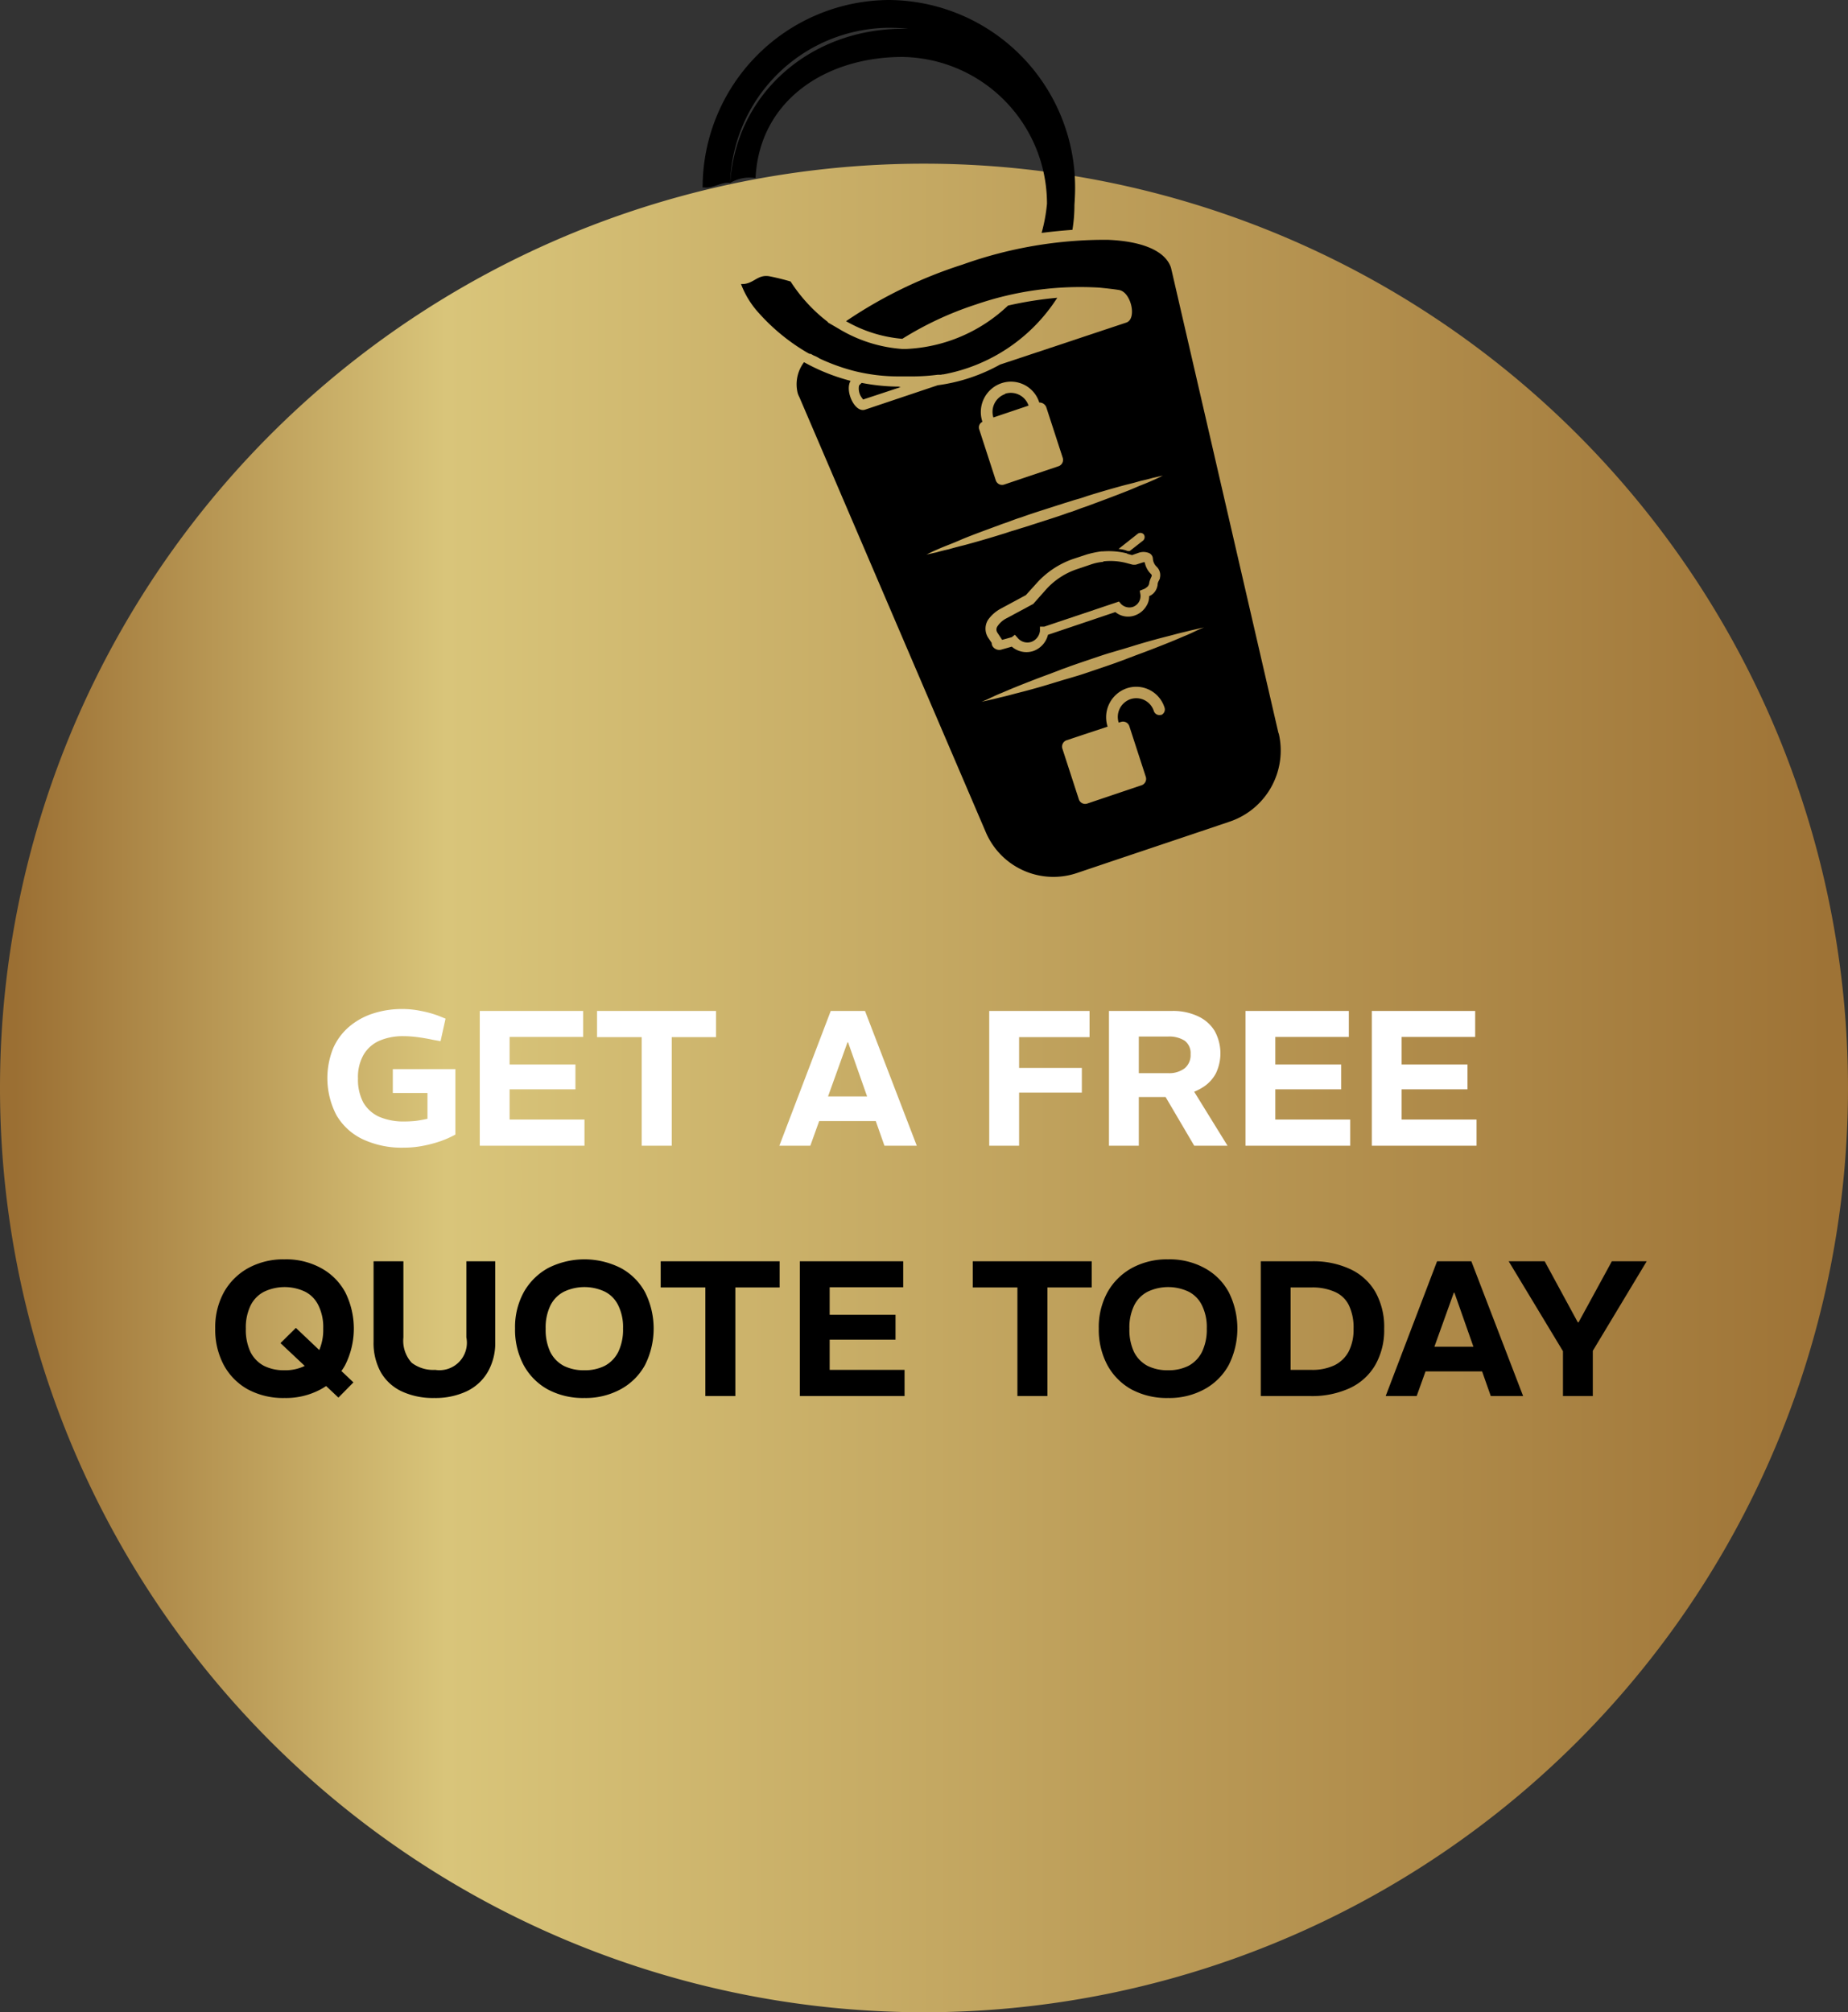 <svg xmlns="http://www.w3.org/2000/svg" xmlns:xlink="http://www.w3.org/1999/xlink" width="192" height="209" viewBox="0 0 192 209"><rect x="0" y="0" width="192" height="209" fill="#333333" stroke="none"/><defs><linearGradient id="a" x1="0.012" y1="0.519" x2="0.984" y2="0.519" gradientUnits="objectBoundingBox"><stop offset="0" stop-color="#9b6f33"/><stop offset="0.238" stop-color="#d9c57a"/><stop offset="1" stop-color="#9e7336"/></linearGradient></defs><path d="M96,0A96,96,0,1,1,0,96,96,96,0,0,1,96,0Z" transform="translate(0 17)" fill="url(#a)"/><path d="M41.952,119.2a9.568,9.568,0,0,1-4.28-.88,6.27,6.27,0,0,1-2.72-2.5,8.311,8.311,0,0,1-.34-6.94,6.234,6.234,0,0,1,1.66-2.24,7.271,7.271,0,0,1,2.5-1.38,9.8,9.8,0,0,1,3.04-.46,9.414,9.414,0,0,1,1.92.2,10.828,10.828,0,0,1,1.92.54l.64.26-.52,2.34-.78-.14q-.84-.18-1.62-.28a11.141,11.141,0,0,0-1.46-.1,6.129,6.129,0,0,0-2.46.46,3.568,3.568,0,0,0-1.66,1.44,4.657,4.657,0,0,0-.6,2.5,5.063,5.063,0,0,0,.56,2.5,3.665,3.665,0,0,0,1.66,1.48,6.431,6.431,0,0,0,2.62.48q.56,0,1.16-.06.6-.08,1.22-.22v-2.68h-3.6v-2.48h6.5v6.8a10.36,10.36,0,0,1-1.58.7,13.28,13.28,0,0,1-1.84.48A10.5,10.5,0,0,1,41.952,119.2Zm7.894-.2V105h10.74v2.7h-7.64v2.86h6.84v2.58h-6.84v3.14h7.78V119Zm16.825,0V107.72h-4.64V105h12.36v2.72h-4.6V119Zm14.3,0,5.34-14h3.56l5.38,14h-3.36l-3.78-10.74h-.06L84.188,119Zm3.7-2.56v-2.56h6.8v2.56ZM102.776,119V105H113.2v2.72h-7.32v3.2h6.52v2.56h-6.52V119Zm12.441,0V105h6.56a6.067,6.067,0,0,1,2.66.54,3.994,3.994,0,0,1,1.74,1.5,4.82,4.82,0,0,1,.16,4.42,3.849,3.849,0,0,1-1.26,1.4,6.045,6.045,0,0,1-1.88.82,9.909,9.909,0,0,1-2.32.26h-2.56V119Zm8.86,0-3.2-5.44,2.94-.58,3.72,6.02Zm-5.76-7.54h3.02a2.656,2.656,0,0,0,1.74-.5,1.763,1.763,0,0,0,.62-1.46,1.619,1.619,0,0,0-.6-1.4,3,3,0,0,0-1.78-.44h-3ZM129.4,119V105h10.74v2.7H132.5v2.86h6.84v2.58H132.5v3.14h7.78V119Zm13.125,0V105h10.74v2.7h-7.64v2.86h6.84v2.58h-6.84v3.14h7.78V119Z" fill="#fff"/><path d="M35.161,145.16l-6.02-5.66,1.6-1.58,5.98,5.66Zm-5.6.04a7.743,7.743,0,0,1-3.82-.9,6.361,6.361,0,0,1-2.5-2.54,7.8,7.8,0,0,1-.88-3.78,7.545,7.545,0,0,1,.9-3.76,6.5,6.5,0,0,1,2.54-2.52,7.615,7.615,0,0,1,3.76-.9,7.541,7.541,0,0,1,3.82.92,6.232,6.232,0,0,1,2.5,2.52,8.43,8.43,0,0,1-.02,7.54,6.33,6.33,0,0,1-2.54,2.52A7.615,7.615,0,0,1,29.561,145.2Zm0-2.88a4.6,4.6,0,0,0,2.12-.46,3.322,3.322,0,0,0,1.4-1.44,5.337,5.337,0,0,0,.5-2.44,5.089,5.089,0,0,0-.5-2.4,3.1,3.1,0,0,0-1.38-1.42,4.966,4.966,0,0,0-4.26,0,3.207,3.207,0,0,0-1.4,1.42,5.212,5.212,0,0,0-.5,2.42,5.4,5.4,0,0,0,.48,2.42,3.322,3.322,0,0,0,1.4,1.44A4.644,4.644,0,0,0,29.561,142.32Zm15.551,2.88a7.713,7.713,0,0,1-3.36-.68,4.912,4.912,0,0,1-2.18-1.98,6.272,6.272,0,0,1-.76-3.18V131h3.1v7.9a3.393,3.393,0,0,0,.86,2.64,3.68,3.68,0,0,0,2.44.74,2.85,2.85,0,0,0,3.24-3.38V131h3v8.36a6.023,6.023,0,0,1-.8,3.18,5.034,5.034,0,0,1-2.2,1.98A7.663,7.663,0,0,1,45.112,145.2Zm15.6,0a7.743,7.743,0,0,1-3.82-.9,6.361,6.361,0,0,1-2.5-2.54,7.8,7.8,0,0,1-.88-3.78,7.545,7.545,0,0,1,.9-3.76,6.5,6.5,0,0,1,2.54-2.52,8.348,8.348,0,0,1,7.58.02,6.232,6.232,0,0,1,2.5,2.52,8.43,8.43,0,0,1-.02,7.54,6.33,6.33,0,0,1-2.54,2.52A7.616,7.616,0,0,1,60.714,145.2Zm0-2.88a4.6,4.6,0,0,0,2.12-.46,3.323,3.323,0,0,0,1.4-1.44,5.337,5.337,0,0,0,.5-2.44,5.089,5.089,0,0,0-.5-2.4,3.1,3.1,0,0,0-1.38-1.42,4.966,4.966,0,0,0-4.26,0,3.207,3.207,0,0,0-1.4,1.42,5.211,5.211,0,0,0-.5,2.42,5.4,5.4,0,0,0,.48,2.42,3.322,3.322,0,0,0,1.4,1.44A4.644,4.644,0,0,0,60.714,142.32ZM73.283,145V133.72h-4.64V131H81v2.72H76.4V145Zm9.816,0V131h10.74v2.7H86.2v2.86h6.84v2.58H86.2v3.14h7.78V145Zm22.606,0V133.72h-4.64V131h12.36v2.72h-4.6V145Zm15.654.2a7.745,7.745,0,0,1-3.82-.9,6.363,6.363,0,0,1-2.5-2.54,7.806,7.806,0,0,1-.88-3.78,7.545,7.545,0,0,1,.9-3.76,6.5,6.5,0,0,1,2.54-2.52,7.617,7.617,0,0,1,3.76-.9,7.54,7.54,0,0,1,3.82.92,6.227,6.227,0,0,1,2.5,2.52,8.43,8.43,0,0,1-.02,7.54,6.326,6.326,0,0,1-2.54,2.52A7.614,7.614,0,0,1,121.358,145.2Zm0-2.88a4.6,4.6,0,0,0,2.12-.46,3.321,3.321,0,0,0,1.4-1.44,5.328,5.328,0,0,0,.5-2.44,5.08,5.08,0,0,0-.5-2.4,3.1,3.1,0,0,0-1.38-1.42,4.966,4.966,0,0,0-4.26,0,3.21,3.21,0,0,0-1.4,1.42,5.216,5.216,0,0,0-.5,2.42,5.4,5.4,0,0,0,.48,2.42,3.326,3.326,0,0,0,1.4,1.44A4.646,4.646,0,0,0,121.358,142.32Zm9.631,2.68V131h5.32a9.082,9.082,0,0,1,3.94.8,5.877,5.877,0,0,1,2.62,2.34,7.407,7.407,0,0,1,.94,3.88,7.266,7.266,0,0,1-.94,3.78,5.964,5.964,0,0,1-2.64,2.38,9.4,9.4,0,0,1-4.08.82Zm3.1-2.72h2.14a5.4,5.4,0,0,0,2.42-.48,3.362,3.362,0,0,0,1.48-1.44,5.02,5.02,0,0,0,.5-2.34,5.369,5.369,0,0,0-.48-2.44,2.926,2.926,0,0,0-1.46-1.4,5.7,5.7,0,0,0-2.46-.46h-2.14Zm9.877,2.72,5.34-14h3.56l5.38,14h-3.36l-3.78-10.74h-.06L147.186,145Zm3.7-2.56v-2.56h6.8v2.56Zm14.72,2.56v-4.66l-5.64-9.34h3.74l3.44,6.34h.08l3.46-6.34h3.62l-5.6,9.3V145Z"/><path d="M114.589,58.359a5.258,5.258,0,0,0-1.288.282l-1.357.458a7.562,7.562,0,0,0-3.376,2.254l-1.218,1.373-2.819,1.514a2.488,2.488,0,0,0-.9.81.589.589,0,0,0,0,.669l.487.739,1.009-.282.314-.246.313.352a1.308,1.308,0,0,0,1.392.387,1.378,1.378,0,0,0,.9-1.127v-.458h.452l7.239-2.43.522-.176.209.246a1.213,1.213,0,0,0,1.218.317,1.2,1.2,0,0,0,.8-1.3l-.07-.387.522-.211.1-.07a1.121,1.121,0,0,0,.278-.247c0-.07.07-.106.07-.176a2.13,2.13,0,0,1,.208-.669l.07-.176a.276.276,0,0,0-.07-.176,2.265,2.265,0,0,1-.661-1.232H118.8l-.766.246a1.289,1.289,0,0,1-.383,0l-.661-.176a6.608,6.608,0,0,0-2.192-.176h-.1Z"/><path d="M104.428,40.93a1.953,1.953,0,0,0-1.218,2.43l3.654-1.232a1.944,1.944,0,0,0-2.436-1.232Z"/><path d="M132.826,76.141,121.758,28.218s-.069-.282-.1-.423c-.592-1.761-3.028-2.747-6.578-2.887a44,44,0,0,0-15.069,2.57A47.1,47.1,0,0,0,87.9,33.359a14.07,14.07,0,0,0,5.847,1.831,34.673,34.673,0,0,1,7.622-3.556,33.3,33.3,0,0,1,12.842-1.761c.7.071,1.392.141,2.054.247,1.253.211,1.879,2.993.765,3.38l-7.935,2.641L103.9,37.866a18.272,18.272,0,0,1-6.474,2.148l-7.552,2.535c-1.079.352-2.123-1.972-1.5-2.993a20.463,20.463,0,0,1-4.838-1.937,3.8,3.8,0,0,0-.661,3.2,2.169,2.169,0,0,0,.174.423l19.35,45.141a7.64,7.64,0,0,0,9.466,4.3l3.655-1.232,8.6-2.887,3.654-1.232a7.792,7.792,0,0,0,5.082-9.155ZM102.06,43.782a3.163,3.163,0,0,1,1.984-3.979,3.084,3.084,0,0,1,3.933,2.007.752.752,0,0,1,.73.493l1.706,5.247a.7.7,0,0,1-.453.88l-5.638,1.9a.689.689,0,0,1-.87-.458l-1.705-5.246a.639.639,0,0,1,.313-.81ZM98.545,57.056q-.731.159-1.253.317c-.348.07-.626.141-.8.176a2.532,2.532,0,0,0-.278.07,1.579,1.579,0,0,0,.278-.141c.174-.07.418-.211.766-.352.313-.141.731-.317,1.183-.493s.975-.387,1.531-.634c1.114-.458,2.471-.951,3.9-1.479.348-.141.731-.246,1.079-.387.383-.141.731-.282,1.113-.387.766-.282,1.532-.528,2.3-.775l2.3-.739c.383-.106.766-.246,1.149-.352s.731-.211,1.114-.352c1.461-.458,2.819-.845,4-1.162.592-.141,1.114-.282,1.6-.423q.73-.159,1.253-.317c.348-.07.626-.141.8-.176a2.573,2.573,0,0,0,.279-.07,1.569,1.569,0,0,0-.279.141c-.174.07-.417.211-.766.352-.313.141-.73.317-1.183.493s-.974.423-1.531.634c-1.149.458-2.471.951-3.9,1.479-.348.141-.731.246-1.079.387-.383.141-.731.282-1.114.387-.765.282-1.531.528-2.3.775l-2.3.739c-.382.106-.765.246-1.148.352s-.731.246-1.114.352c-1.461.458-2.819.845-4,1.162C99.554,56.775,99.032,56.916,98.545,57.056Zm18.55.458.522.141.7-.246a1.535,1.535,0,0,1,.974,0,.677.677,0,0,1,.488.6,1.27,1.27,0,0,0,.383.845,1.2,1.2,0,0,1,.348,1.162v.07l-.14.282a.816.816,0,0,0-.1.387,1.562,1.562,0,0,1-.174.528,1.393,1.393,0,0,1-.7.634,1.885,1.885,0,0,1-.313,1.056,2.258,2.258,0,0,1-1.184.951,2.083,2.083,0,0,1-2.018-.352l-7,2.359a2.4,2.4,0,0,1-1.531,1.69,2.319,2.319,0,0,1-2.227-.458l-1.114.317a.8.8,0,0,1-.626-.106.691.691,0,0,1-.348-.528v-.07l-.383-.563a1.736,1.736,0,0,1,0-1.831,3.864,3.864,0,0,1,1.253-1.127l2.679-1.444,1.114-1.232a9.064,9.064,0,0,1,3.828-2.535l1.393-.458a10.253,10.253,0,0,1,1.5-.317h.139a7.848,7.848,0,0,1,2.541.211Zm-.87-.493.069-.07,1.915-1.514a.47.47,0,0,1,.626.07.484.484,0,0,1-.07.634l-1.392,1.091h-.209A3.016,3.016,0,0,0,116.225,57.021Zm4.42,17.218a.61.61,0,0,1-.766-.387,1.916,1.916,0,0,0-2.436-1.232,1.954,1.954,0,0,0-1.218,2.43l.243-.07a.689.689,0,0,1,.87.458l1.706,5.246a.7.7,0,0,1-.453.88l-5.638,1.9a.689.689,0,0,1-.87-.458l-1.705-5.246a.7.7,0,0,1,.452-.88l4.246-1.409a3.178,3.178,0,0,1,1.984-3.979,3.084,3.084,0,0,1,3.933,2.007.62.62,0,0,1-.383.775Zm4.211-8.979s-.418.176-.7.317c-.313.141-.661.317-1.114.493-.417.176-.9.387-1.427.6-1.044.423-2.3.916-3.654,1.409-.348.141-.661.246-1.009.387s-.7.247-1.044.387c-.7.247-1.427.493-2.158.74s-1.427.493-2.158.7c-.348.106-.7.211-1.079.317l-1.044.317c-1.357.422-2.645.775-3.759,1.056-.556.141-1.044.282-1.5.387s-.835.211-1.183.282c-.314.071-.592.141-.766.176a2.575,2.575,0,0,0-.279.07s.07-.035.244-.106.418-.176.7-.317c.313-.141.661-.317,1.114-.493.417-.176.9-.387,1.427-.6,1.044-.423,2.3-.915,3.654-1.408.348-.141.661-.246,1.009-.387s.7-.246,1.044-.387c.7-.246,1.427-.493,2.158-.739s1.427-.493,2.158-.7c.348-.106.7-.211,1.079-.317l1.044-.317c1.357-.423,2.645-.775,3.759-1.056.556-.141,1.044-.282,1.5-.387s.835-.211,1.183-.282c.314-.07.592-.141.766-.176a2.585,2.585,0,0,0,.279-.071S125.03,65.19,124.856,65.261Z"/><path d="M84.206,36.739s.244.141.383.211a.17.17,0,0,1,.1.035,2.867,2.867,0,0,1,.452.246,20.607,20.607,0,0,0,3.48,1.268l.278.07a19.181,19.181,0,0,0,4.524.528h1.427a20.619,20.619,0,0,0,2.575-.176h.209a.671.671,0,0,0,.278-.035h.1a17.939,17.939,0,0,0,11.833-7.958,38.495,38.495,0,0,0-5.116.81,16.417,16.417,0,0,1-10.58,4.507h-.418a14.81,14.81,0,0,1-6.613-2.113l-1.148-.669h.07a16.6,16.6,0,0,1-3.9-4.225c-.7-.211-1.427-.387-2.123-.528-1.357-.282-1.707.859-3.029.789a9.363,9.363,0,0,0,1.916,3.084A20.779,20.779,0,0,0,84,36.7c.07,0,.1.07.174.07Z"/><path d="M92.35,0A19.467,19.467,0,0,0,73,19.472h.209c.87.106,1.784-.612,2.654-.472,0-.106-.009.648-.009.542A16.622,16.622,0,0,1,92.35,2.887a18.72,18.72,0,0,1,1.984.106h-.557C84.311,2.993,76.489,9.6,75.863,19a3.884,3.884,0,0,1,2.637-.5c.383-8.028,7.238-12.585,15.277-12.585a15.249,15.249,0,0,1,15,15.176v.071a17.128,17.128,0,0,1-.557,3.028c1.114-.141,2.193-.246,3.2-.317a15.7,15.7,0,0,0,.209-2.57c.035-.563.07-1.162.07-1.725A19.468,19.468,0,0,0,92.35,0Z"/><path d="M93.429,40.155a20.609,20.609,0,0,1-3.9-.387,2.113,2.113,0,0,0-.278.282,1.621,1.621,0,0,0,.244,1.2c.07.106.139.176.174.247l3.933-1.3h-.174Z"/></svg>
